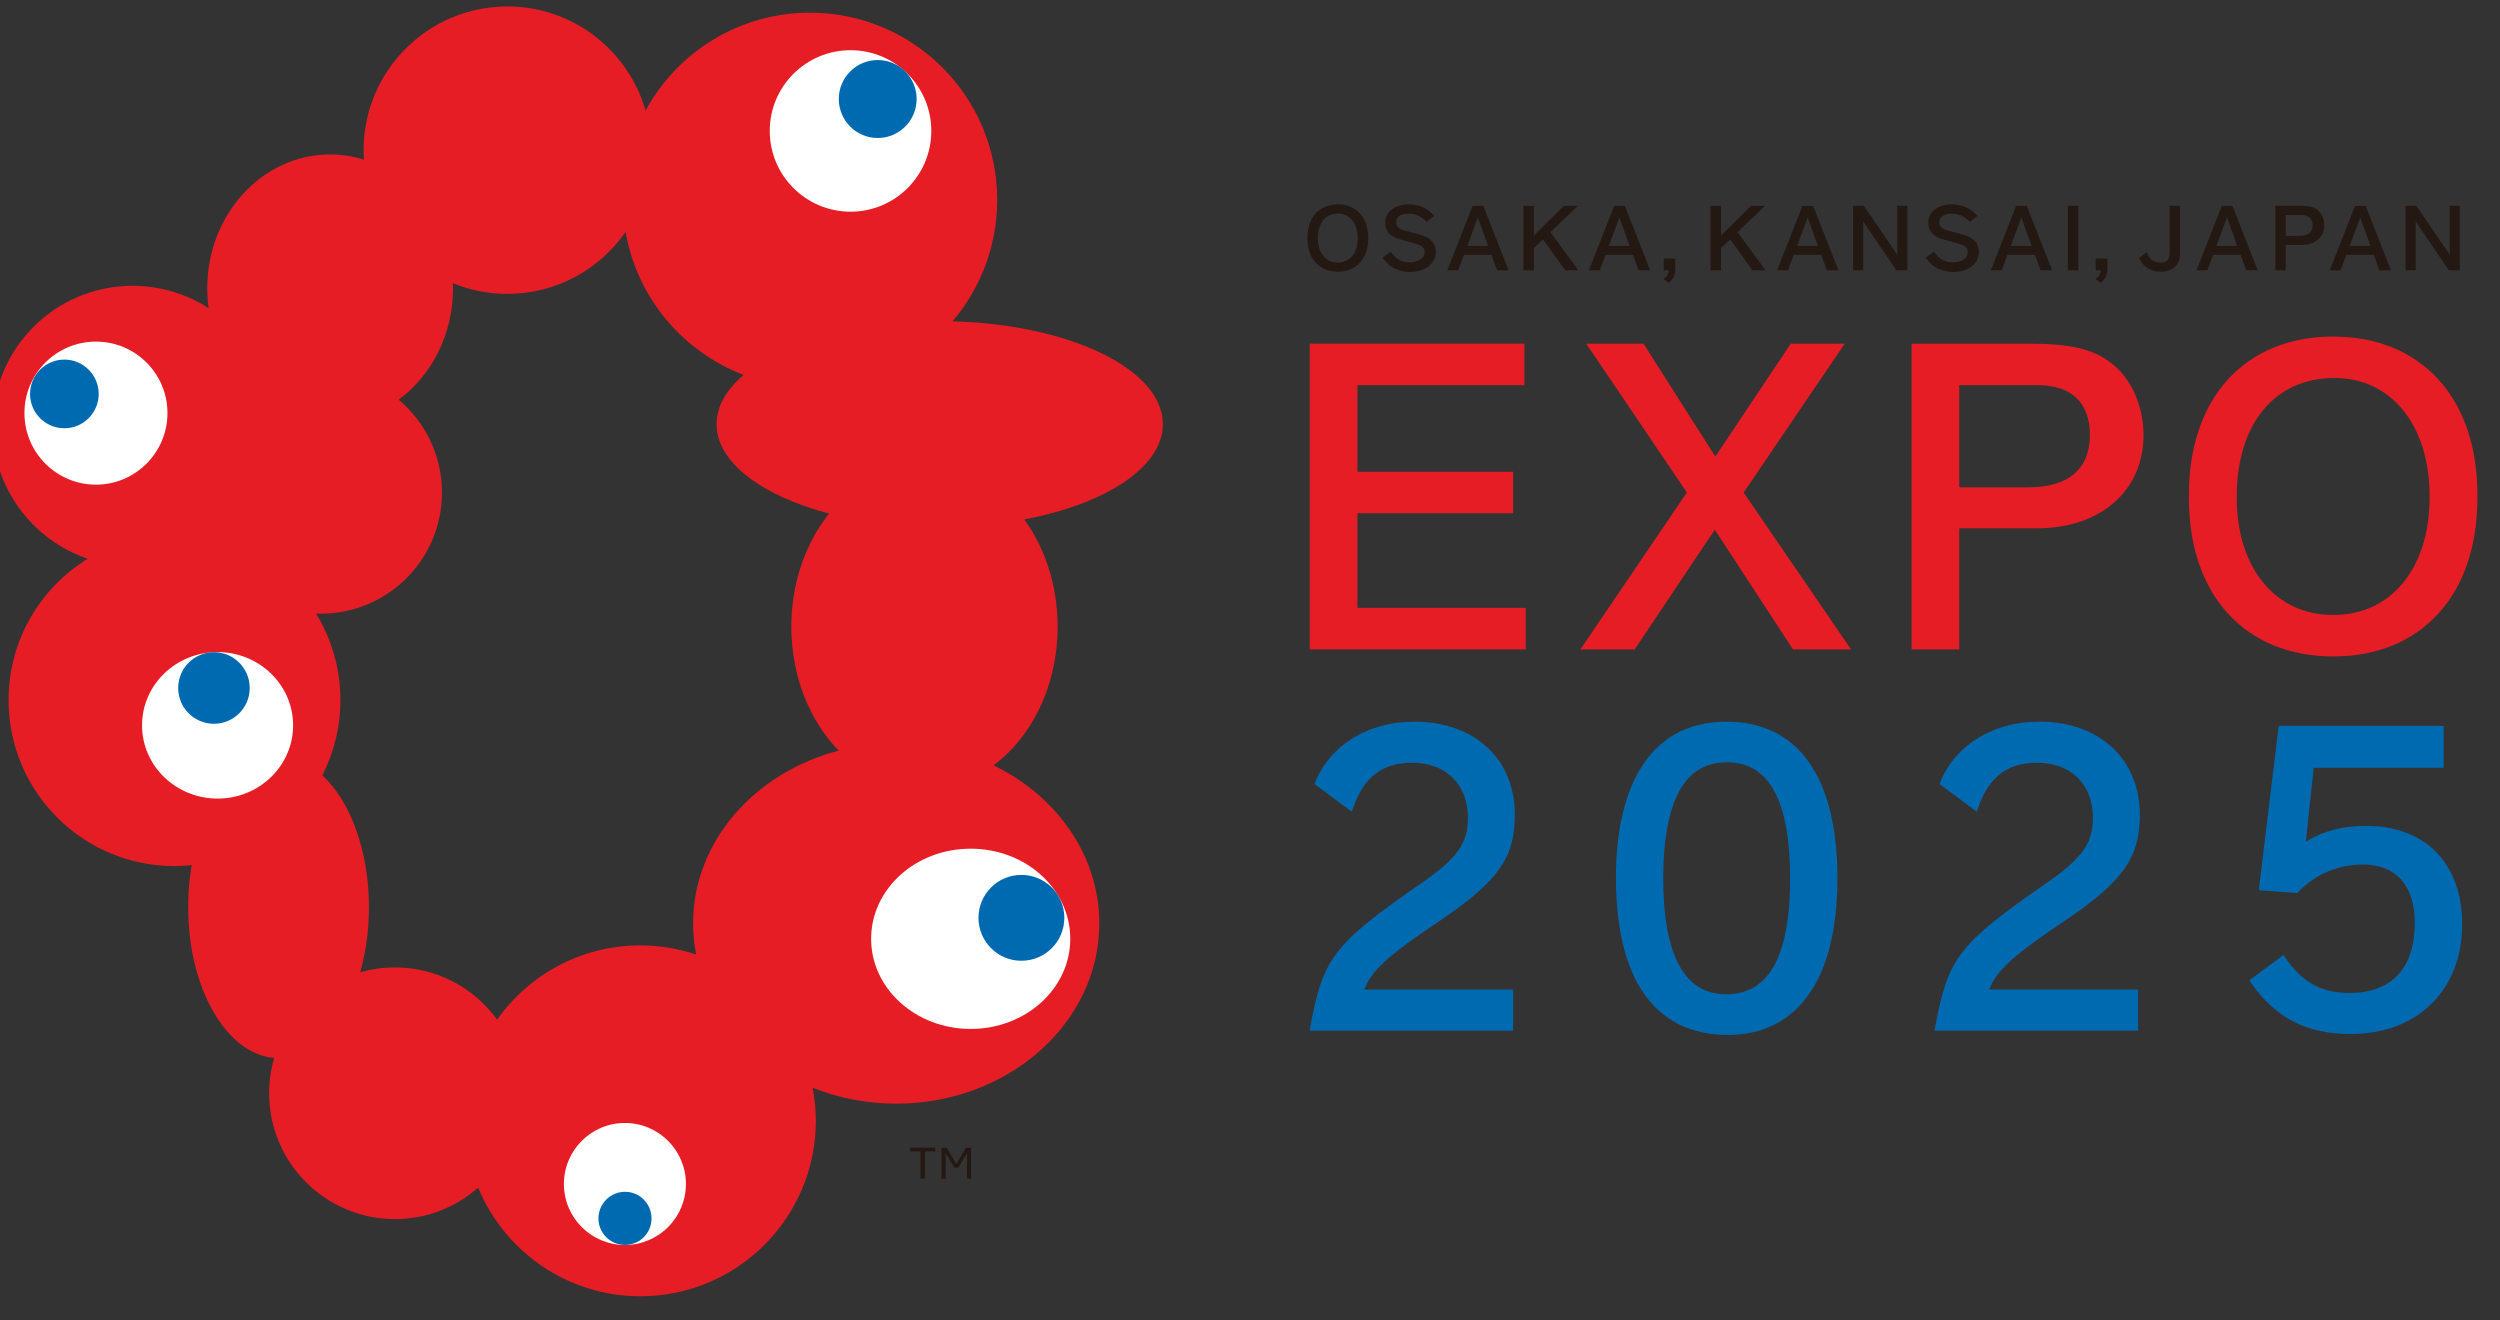 <?xml version="1.0" encoding="UTF-8" standalone="no"?>
<!DOCTYPE svg PUBLIC "-//W3C//DTD SVG 1.1//EN" "http://www.w3.org/Graphics/SVG/1.1/DTD/svg11.dtd">
<svg width="100%" height="100%" viewBox="0 0 89 47" version="1.1" xmlns="http://www.w3.org/2000/svg" xmlns:xlink="http://www.w3.org/1999/xlink" xml:space="preserve" xmlns:serif="http://www.serif.com/" style="fill-rule:evenodd;clip-rule:evenodd;stroke-linejoin:round;stroke-miterlimit:2;">
    <rect x="0" y="0" width="89" height="47" fill="#333333" stroke="none"/>
    <g transform="matrix(1,0,0,1,-1514,-12)">
        <g id="expo_p01" transform="matrix(1.289,0,0,1.289,-434.634,0)">
            <g transform="matrix(1,0,0,1,1549.23,22.561)">
                <path d="M0,0.923L4.301,0.923L4.301,-0.222L0,-0.222L0,-2.615L4.613,-2.615L4.613,-3.76L-1.317,-3.76L-1.317,4.683L4.649,4.683L4.649,3.537L0,3.537L0,0.923Z" style="fill:rgb(230,29,37);fill-rule:nonzero;"/>
            </g>
            <g transform="matrix(1,0,0,1,1562.69,27.244)">
                <path d="M0,-8.443L-1.49,-8.443L-3.575,-5.325L-5.559,-8.443L-7.14,-8.443L-4.361,-4.332L-7.301,0L-5.802,0L-3.589,-3.305L-1.431,0L0.173,0L-2.792,-4.332L0,-8.443Z" style="fill:rgb(230,29,37);fill-rule:nonzero;"/>
            </g>
            <g transform="matrix(1,0,0,1,1569.46,24.728)">
                <path d="M0,-3.411C0,-2.944 -0.143,-2.583 -0.428,-2.336C-0.717,-2.086 -1.143,-1.96 -1.692,-1.96L-3.608,-1.96L-3.608,-4.782L-1.451,-4.782C-0.983,-4.782 -0.617,-4.662 -0.37,-4.426C-0.125,-4.193 0,-3.85 0,-3.411M0.56,-5.414C0.064,-5.785 -0.567,-5.927 -1.692,-5.927L-4.924,-5.927L-4.924,2.516L-3.608,2.516L-3.608,-0.827L-1.474,-0.827C-0.604,-0.827 0.135,-1.073 0.666,-1.537C1.198,-2.002 1.481,-2.651 1.481,-3.411C1.481,-3.805 1.396,-4.201 1.237,-4.554C1.074,-4.912 0.84,-5.212 0.56,-5.414" style="fill:rgb(230,29,37);fill-rule:nonzero;"/>
            </g>
            <g transform="matrix(1,0,0,1,1576.18,19.75)">
                <path d="M0,6.544C-0.784,6.544 -1.45,6.236 -1.928,5.656C-2.412,5.071 -2.665,4.253 -2.665,3.289C-2.665,2.297 -2.412,1.464 -1.933,0.882C-1.456,0.305 -0.777,-0.001 0.032,-0.001C0.806,-0.001 1.461,0.309 1.935,0.894C2.412,1.484 2.663,2.308 2.663,3.279C2.663,4.248 2.411,5.071 1.931,5.655C1.454,6.236 0.786,6.544 0,6.544M2.906,0.04C2.199,-0.735 1.195,-1.145 0,-1.145C-1.196,-1.145 -2.202,-0.735 -2.909,0.04C-3.612,0.812 -3.985,1.913 -3.985,3.22L-3.985,3.323C-3.985,4.63 -3.612,5.731 -2.909,6.503C-2.202,7.279 -1.196,7.689 0,7.689C1.195,7.689 2.199,7.279 2.906,6.503C3.61,5.731 3.982,4.63 3.982,3.323L3.982,3.22C3.982,1.913 3.61,0.812 2.906,0.04" style="fill:rgb(230,29,37);fill-rule:nonzero;"/>
            </g>
            <g transform="matrix(1,0,0,1,1551.14,32.028)">
                <path d="M0,2.96L0.359,2.717C1.215,2.137 1.713,1.703 2.017,1.269C2.313,0.846 2.438,0.404 2.438,-0.213C2.438,-0.972 2.174,-1.618 1.672,-2.08C1.172,-2.542 0.476,-2.787 -0.343,-2.787C-1.609,-2.787 -2.654,-2.147 -3.073,-1.12L-3.095,-1.066L-2.063,-0.299L-2.03,-0.398C-1.739,-1.254 -1.223,-1.653 -0.4,-1.653C0.536,-1.653 1.143,-1.056 1.143,-0.133C1.143,0.229 1.067,0.495 0.89,0.751C0.711,1.013 0.408,1.287 -0.085,1.633C-1.376,2.528 -2.022,3.019 -2.441,3.554C-2.869,4.101 -3.032,4.67 -3.216,5.658L-3.23,5.747L2.39,5.747L2.39,4.613L-1.719,4.613C-1.571,4.196 -1.209,3.78 0,2.96" style="fill:rgb(0,106,177);fill-rule:nonzero;"/>
            </g>
            <g transform="matrix(1,0,0,1,1558.67,36.576)">
                <path d="M0,-6.018C0.216,-6.146 0.471,-6.213 0.759,-6.213C1.348,-6.213 1.774,-5.957 2.067,-5.432C2.361,-4.902 2.511,-4.085 2.511,-3.004C2.511,-1.924 2.36,-1.109 2.061,-0.581C1.765,-0.061 1.331,0.193 0.736,0.193C0.455,0.193 0.203,0.126 -0.007,-0.003C-0.222,-0.134 -0.403,-0.333 -0.547,-0.593C-0.844,-1.133 -0.994,-1.946 -0.994,-3.014C-0.994,-4.083 -0.841,-4.896 -0.544,-5.429C-0.398,-5.69 -0.217,-5.888 0,-6.018M0.759,-7.334C0.206,-7.334 -0.284,-7.212 -0.696,-6.973C-1.076,-6.749 -1.394,-6.426 -1.642,-6.007C-2.071,-5.282 -2.3,-4.257 -2.3,-3.037C-2.3,-1.631 -2.035,-0.543 -1.513,0.193C-0.986,0.938 -0.211,1.316 0.795,1.316C1.275,1.316 1.712,1.218 2.088,1.026C2.463,0.834 2.783,0.55 3.04,0.178C3.556,-0.565 3.817,-1.64 3.817,-3.014C3.817,-5.801 2.733,-7.334 0.759,-7.334" style="fill:rgb(0,106,177);fill-rule:nonzero;"/>
            </g>
            <g transform="matrix(1,0,0,1,1568.4,32.028)">
                <path d="M0,2.96L0.36,2.717C1.217,2.137 1.712,1.703 2.017,1.269C2.312,0.846 2.439,0.404 2.439,-0.213C2.439,-0.972 2.173,-1.618 1.671,-2.08C1.172,-2.542 0.476,-2.787 -0.342,-2.787C-1.608,-2.787 -2.655,-2.147 -3.072,-1.12L-3.093,-1.066L-2.062,-0.299L-2.031,-0.398C-1.74,-1.254 -1.223,-1.653 -0.4,-1.653C0.536,-1.653 1.143,-1.056 1.143,-0.133C1.143,0.229 1.067,0.495 0.891,0.751C0.71,1.013 0.409,1.287 -0.086,1.633C-1.376,2.528 -2.02,3.019 -2.44,3.554C-2.869,4.101 -3.032,4.67 -3.216,5.658L-3.231,5.747L2.392,5.747L2.392,4.613L-1.72,4.613C-1.569,4.196 -1.209,3.78 0,2.96" style="fill:rgb(0,106,177);fill-rule:nonzero;"/>
            </g>
            <g transform="matrix(1,0,0,1,1579.03,34.374)">
                <path d="M0,-1.524C-0.463,-2.001 -1.131,-2.253 -1.93,-2.253C-2.595,-2.253 -3.109,-2.122 -3.607,-1.818L-3.388,-3.86L0.202,-3.86L0.202,-5.017L-4.355,-5.017L-4.905,-0.478L-3.841,-0.4L-3.818,-0.427C-3.35,-0.919 -2.71,-1.189 -2.022,-1.189C-1.58,-1.189 -1.215,-1.044 -0.972,-0.772C-0.726,-0.494 -0.595,-0.086 -0.595,0.411C-0.595,1.042 -0.751,1.53 -1.063,1.862C-1.37,2.192 -1.823,2.36 -2.403,2.36C-2.796,2.36 -3.126,2.283 -3.407,2.125C-3.688,1.97 -3.941,1.723 -4.18,1.375L-4.225,1.31L-5.166,2.014L-5.126,2.074C-4.78,2.567 -4.393,2.921 -3.946,3.15C-3.498,3.38 -2.983,3.493 -2.37,3.493C-1.464,3.493 -0.693,3.205 -0.138,2.661C0.418,2.113 0.711,1.351 0.711,0.459C0.711,-0.361 0.466,-1.046 0,-1.524" style="fill:rgb(0,106,177);fill-rule:nonzero;"/>
            </g>
            <g transform="matrix(1,0,0,1,1548.69,15.207)">
                <path d="M0,1.354C-0.331,1.354 -0.552,1.085 -0.552,0.681C-0.552,0.261 -0.338,-0 0.005,-0C0.331,-0 0.55,0.273 0.55,0.679C0.55,1.089 0.333,1.354 0,1.354M0,-0.253C-0.512,-0.253 -0.841,0.108 -0.841,0.666L-0.841,0.688C-0.841,1.247 -0.512,1.607 0,1.607C0.509,1.607 0.84,1.247 0.84,0.688L0.84,0.666C0.84,0.108 0.509,-0.253 0,-0.253" style="fill:rgb(36,24,19);fill-rule:nonzero;"/>
            </g>
            <g transform="matrix(1,0,0,1,1551.12,15.924)">
                <path d="M0,-0.073C-0.095,-0.117 -0.197,-0.148 -0.421,-0.204C-0.632,-0.257 -0.653,-0.266 -0.712,-0.295C-0.781,-0.333 -0.822,-0.399 -0.822,-0.476C-0.822,-0.622 -0.692,-0.714 -0.48,-0.714C-0.288,-0.714 -0.13,-0.643 0.005,-0.503L0.019,-0.486L0.235,-0.653L0.218,-0.671C0.025,-0.876 -0.198,-0.97 -0.48,-0.97C-0.859,-0.97 -1.124,-0.761 -1.124,-0.46C-1.124,-0.288 -1.042,-0.154 -0.885,-0.069C-0.801,-0.026 -0.771,-0.017 -0.562,0.04C-0.228,0.127 -0.205,0.137 -0.15,0.168C-0.068,0.212 -0.033,0.267 -0.033,0.351C-0.033,0.514 -0.205,0.632 -0.441,0.632C-0.582,0.632 -0.707,0.591 -0.806,0.516C-0.855,0.481 -0.904,0.426 -0.956,0.355L-0.97,0.335L-1.196,0.505L-1.182,0.522C-1.113,0.604 -1.057,0.671 -0.997,0.719C-0.852,0.83 -0.639,0.897 -0.429,0.897C-0.021,0.897 0.275,0.663 0.275,0.346C0.275,0.155 0.174,0.002 0,-0.073" style="fill:rgb(36,24,19);fill-rule:nonzero;"/>
            </g>
            <g transform="matrix(1,0,0,1,1552.84,15.668)">
                <path d="M0,0.433L-0.575,0.433L-0.285,-0.351L0,0.433ZM-0.132,-0.672L-0.427,-0.672L-1.127,1.105L-0.825,1.105L-0.668,0.68L0.091,0.68L0.247,1.105L0.565,1.105L-0.132,-0.672Z" style="fill:rgb(36,24,19);fill-rule:nonzero;"/>
            </g>
            <g transform="matrix(1,0,0,1,1554.56,16.049)">
                <path d="M0,-0.329L0.756,-1.053L0.371,-1.053L-0.456,-0.237L-0.456,-1.053L-0.746,-1.053L-0.746,0.724L-0.456,0.724L-0.456,0.11L-0.204,-0.129L0.402,0.715L0.409,0.724L0.771,0.724L0,-0.329Z" style="fill:rgb(36,24,19);fill-rule:nonzero;"/>
            </g>
            <g transform="matrix(1,0,0,1,1556.75,15.668)">
                <path d="M0,0.433L-0.575,0.433L-0.286,-0.351L0,0.433ZM-0.132,-0.672L-0.428,-0.672L-1.125,1.105L-0.825,1.105L-0.666,0.68L0.092,0.68L0.245,1.105L0.565,1.105L-0.132,-0.672Z" style="fill:rgb(36,24,19);fill-rule:nonzero;"/>
            </g>
            <g transform="matrix(1,0,0,1,1557.69,17.121)">
                <path d="M0,-0.671L0,-0.348L0.139,-0.348C0.134,-0.252 0.097,-0.18 0.02,-0.128L-0.007,-0.111L0.137,0L0.152,-0.011C0.273,-0.113 0.32,-0.223 0.32,-0.397L0.32,-0.671L0,-0.671Z" style="fill:rgb(36,24,19);fill-rule:nonzero;"/>
            </g>
            <g transform="matrix(1,0,0,1,1559.73,16.049)">
                <path d="M0,-0.329L0.756,-1.053L0.371,-1.053L-0.457,-0.237L-0.457,-1.053L-0.746,-1.053L-0.746,0.724L-0.457,0.724L-0.457,0.11L-0.203,-0.129L0.4,0.715L0.409,0.724L0.771,0.724L0,-0.329Z" style="fill:rgb(36,24,19);fill-rule:nonzero;"/>
            </g>
            <g transform="matrix(1,0,0,1,1561.95,15.668)">
                <path d="M0,0.433L-0.576,0.433L-0.284,-0.351L0,0.433ZM-0.133,-0.672L-0.429,-0.672L-1.127,1.105L-0.826,1.105L-0.667,0.68L0.092,0.68L0.245,1.105L0.566,1.105L-0.133,-0.672Z" style="fill:rgb(36,24,19);fill-rule:nonzero;"/>
            </g>
            <g transform="matrix(1,0,0,1,1564.14,16.773)">
                <path d="M0,-1.779L0,-0.43L-0.916,-1.769L-0.921,-1.779L-1.22,-1.779L-1.22,0L-0.941,0L-0.941,-1.346L-0.032,-0.009L-0.026,0L0.279,0L0.279,-1.779L0,-1.779Z" style="fill:rgb(36,24,19);fill-rule:nonzero;"/>
            </g>
            <g transform="matrix(1,0,0,1,1566.12,15.924)">
                <path d="M0,-0.073C-0.094,-0.117 -0.196,-0.148 -0.421,-0.204C-0.63,-0.257 -0.651,-0.266 -0.709,-0.295C-0.78,-0.333 -0.819,-0.399 -0.819,-0.476C-0.819,-0.622 -0.691,-0.714 -0.481,-0.714C-0.288,-0.714 -0.129,-0.643 0.004,-0.503L0.019,-0.486L0.236,-0.653L0.219,-0.671C0.027,-0.876 -0.197,-0.97 -0.481,-0.97C-0.858,-0.97 -1.124,-0.761 -1.124,-0.46C-1.124,-0.288 -1.039,-0.154 -0.883,-0.069C-0.798,-0.026 -0.771,-0.017 -0.56,0.04C-0.226,0.127 -0.204,0.137 -0.147,0.168C-0.067,0.212 -0.032,0.267 -0.032,0.351C-0.032,0.514 -0.204,0.632 -0.439,0.632C-0.579,0.632 -0.706,0.591 -0.806,0.516C-0.855,0.481 -0.903,0.426 -0.955,0.355L-0.968,0.335L-1.196,0.505L-1.18,0.522C-1.112,0.604 -1.056,0.671 -0.996,0.719C-0.851,0.83 -0.637,0.897 -0.427,0.897C-0.02,0.897 0.275,0.663 0.275,0.346C0.275,0.155 0.175,0.002 0,-0.073" style="fill:rgb(36,24,19);fill-rule:nonzero;"/>
            </g>
            <g transform="matrix(1,0,0,1,1567.85,15.668)">
                <path d="M0,0.433L-0.575,0.433L-0.283,-0.351L0,0.433ZM-0.127,-0.656L-0.133,-0.672L-0.427,-0.672L-1.112,1.075L-1.125,1.105L-0.824,1.105L-0.668,0.68L0.093,0.68L0.248,1.105L0.566,1.105L-0.127,-0.656Z" style="fill:rgb(36,24,19);fill-rule:nonzero;"/>
            </g>
            <g transform="matrix(1,0,0,1,1502,-22.828)">
                <rect x="66.851" y="37.822" width="0.289" height="1.779" style="fill:rgb(36,24,19);"/>
            </g>
            <g transform="matrix(1,0,0,1,1569.62,17.121)">
                <path d="M0,-0.671L0,-0.348L0.141,-0.348C0.137,-0.252 0.098,-0.18 0.02,-0.128L-0.005,-0.111L0.139,0L0.154,-0.011C0.275,-0.115 0.323,-0.223 0.323,-0.397L0.323,-0.671L0,-0.671Z" style="fill:rgb(36,24,19);fill-rule:nonzero;"/>
            </g>
            <g transform="matrix(1,0,0,1,1571.66,16.814)">
                <path d="M0,-1.82L0,-0.529C0,-0.331 -0.073,-0.251 -0.247,-0.251C-0.368,-0.251 -0.476,-0.299 -0.547,-0.384C-0.573,-0.417 -0.603,-0.471 -0.619,-0.514L-0.63,-0.542L-0.838,-0.384L-0.83,-0.369C-0.812,-0.323 -0.78,-0.267 -0.75,-0.231C-0.629,-0.076 -0.458,0 -0.24,0C0.086,0 0.289,-0.188 0.289,-0.495L0.289,-1.82L0,-1.82Z" style="fill:rgb(36,24,19);fill-rule:nonzero;"/>
            </g>
            <g transform="matrix(1,0,0,1,1573.53,15.668)">
                <path d="M0,0.433L-0.575,0.433L-0.284,-0.351L0,0.433ZM-0.127,-0.656L-0.133,-0.672L-0.427,-0.672L-1.113,1.075L-1.126,1.105L-0.825,1.105L-0.667,0.68L0.092,0.68L0.248,1.105L0.566,1.105L-0.127,-0.656Z" style="fill:rgb(36,24,19);fill-rule:nonzero;"/>
            </g>
            <g transform="matrix(1,0,0,1,1575.61,16.239)">
                <path d="M0,-0.711C0,-0.467 -0.188,-0.415 -0.347,-0.415L-0.74,-0.415L-0.74,-0.991L-0.297,-0.991C-0.106,-0.991 0,-0.891 0,-0.711M0.128,-1.136C0.024,-1.214 -0.109,-1.245 -0.347,-1.245L-1.029,-1.245L-1.029,0.534L-0.74,0.534L-0.74,-0.164L-0.301,-0.164C0.073,-0.164 0.324,-0.383 0.324,-0.711C0.324,-0.884 0.25,-1.048 0.128,-1.136" style="fill:rgb(36,24,19);fill-rule:nonzero;"/>
            </g>
            <g transform="matrix(1,0,0,1,1577.21,15.668)">
                <path d="M0,0.433L-0.574,0.433L-0.283,-0.351L0,0.433ZM-0.127,-0.656L-0.132,-0.672L-0.428,-0.672L-1.113,1.075L-1.125,1.105L-0.826,1.105L-0.667,0.68L0.092,0.68L0.244,1.105L0.565,1.105L-0.127,-0.656Z" style="fill:rgb(36,24,19);fill-rule:nonzero;"/>
            </g>
            <g transform="matrix(1,0,0,1,1579.4,16.773)">
                <path d="M0,-1.779L0,-0.43L-0.917,-1.769L-0.923,-1.779L-1.221,-1.779L-1.221,0L-0.941,0L-0.941,-1.346L-0.034,-0.009L-0.025,0L0.276,0L0.276,-1.779L0,-1.779Z" style="fill:rgb(36,24,19);fill-rule:nonzero;"/>
            </g>
            <g transform="matrix(1,0,0,1,1525.47,17.127)">
                <path d="M0,20.344C-0.633,19.469 -1.661,18.901 -2.819,18.901C-3.155,18.901 -3.477,18.949 -3.783,19.035C-3.626,18.493 -3.539,17.883 -3.539,17.241C-3.539,15.671 -4.057,14.306 -4.826,13.596C-4.508,12.971 -4.328,12.268 -4.328,11.519C-4.328,10.643 -4.574,9.824 -5.001,9.127C-4.958,9.13 -4.912,9.131 -4.868,9.131C-3.021,9.131 -1.523,7.634 -1.523,5.785C-1.523,4.756 -1.987,3.834 -2.719,3.221C-1.814,2.556 -1.218,1.429 -1.218,0.148C-1.218,0.1 -1.219,0.053 -1.222,0.003C-0.758,0.193 -0.249,0.299 0.284,0.299C1.637,0.299 2.833,-0.379 3.549,-1.414C3.862,0.404 5.128,1.898 6.811,2.538C6.335,2.941 6.061,3.405 6.061,3.896C6.061,4.954 7.314,5.877 9.169,6.366C8.526,7.173 8.126,8.274 8.126,9.489C8.126,10.863 8.634,12.092 9.434,12.913C7.109,13.522 5.413,15.428 5.413,17.687C5.413,17.981 5.441,18.265 5.497,18.544C5.012,18.383 4.496,18.293 3.956,18.293C2.322,18.293 0.877,19.102 0,20.344M18.387,3.896C18.387,2.38 15.814,1.142 12.577,1.057C13.346,0.154 13.812,-1.017 13.812,-2.296C13.812,-5.152 11.498,-7.467 8.643,-7.467C6.68,-7.467 4.974,-6.373 4.1,-4.764C3.623,-6.423 2.097,-7.639 0.284,-7.639C-1.908,-7.639 -3.687,-5.862 -3.687,-3.669C-3.687,-3.582 -3.682,-3.495 -3.676,-3.408C-3.973,-3.5 -4.287,-3.552 -4.612,-3.552C-6.485,-3.552 -8.006,-1.894 -8.006,0.148C-8.006,0.335 -7.992,0.515 -7.967,0.693C-8.573,0.304 -9.293,0.076 -10.067,0.076C-12.203,0.076 -13.936,1.808 -13.936,3.946C-13.936,5.651 -12.834,7.096 -11.306,7.614C-12.617,8.42 -13.492,9.867 -13.492,11.519C-13.492,14.05 -11.441,16.102 -8.911,16.102C-8.749,16.102 -8.59,16.094 -8.434,16.077C-8.498,16.445 -8.532,16.837 -8.532,17.241C-8.532,19.474 -7.479,21.294 -6.156,21.401C-6.247,21.709 -6.296,22.037 -6.296,22.375C-6.296,24.296 -4.739,25.852 -2.819,25.852C-1.939,25.852 -1.134,25.522 -0.524,24.982C0.204,26.743 1.935,27.983 3.956,27.983C6.633,27.983 8.803,25.813 8.803,23.137C8.803,22.825 8.771,22.519 8.714,22.223C9.419,22.505 10.199,22.664 11.021,22.664C14.12,22.664 16.632,20.435 16.632,17.687C16.632,15.804 15.451,14.165 13.711,13.319C14.772,12.533 15.481,11.114 15.481,9.489C15.481,8.354 15.132,7.317 14.56,6.528C16.805,6.105 18.387,5.086 18.387,3.896" style="fill:rgb(230,29,37);fill-rule:nonzero;"/>
            </g>
            <g transform="matrix(0,-1,-1,0,1538.55,32.488)">
                <path d="M-2.75,-2.75C-4.124,-2.75 -5.239,-1.52 -5.239,0C-5.239,1.522 -4.124,2.75 -2.75,2.75C-1.374,2.75 -0.261,1.522 -0.261,0C-0.261,-1.52 -1.374,-2.75 -2.75,-2.75" style="fill:white;fill-rule:nonzero;"/>
            </g>
            <g transform="matrix(0,-1,-1,0,1539.95,33.473)">
                <path d="M-1.185,-1.186C-1.841,-1.186 -2.371,-0.657 -2.371,0.002C-2.371,0.654 -1.841,1.185 -1.185,1.185C-0.53,1.185 0,0.654 0,0.002C0,-0.657 -0.53,-1.186 -1.185,-1.186" style="fill:rgb(0,106,177);fill-rule:nonzero;"/>
            </g>
            <g transform="matrix(0,-1,-1,0,1535.23,10.695)">
                <path d="M-2.23,-2.232C-3.463,-2.232 -4.461,-1.233 -4.461,-0.002C-4.461,1.231 -3.463,2.23 -2.23,2.23C-1,2.23 -0.001,1.231 -0.001,-0.002C-0.001,-1.233 -1,-2.232 -2.23,-2.232" style="fill:white;fill-rule:nonzero;"/>
            </g>
            <g transform="matrix(0,-1,-1,0,1535.98,10.97)">
                <path d="M-1.073,-1.077C-1.667,-1.077 -2.151,-0.597 -2.151,-0.002C-2.151,0.593 -1.667,1.073 -1.073,1.073C-0.48,1.073 0.002,0.593 0.002,-0.002C0.002,-0.597 -0.48,-1.077 -1.073,-1.077" style="fill:rgb(0,106,177);fill-rule:nonzero;"/>
            </g>
            <g transform="matrix(0,-1,-1,0,1514.39,18.744)">
                <path d="M-1.974,-1.976C-3.064,-1.976 -3.951,-1.09 -3.951,-0.002C-3.951,1.09 -3.067,1.974 -1.974,1.974C-0.883,1.974 -0,1.091 -0,-0.002C-0,-1.09 -0.883,-1.976 -1.974,-1.976" style="fill:white;fill-rule:nonzero;"/>
            </g>
            <g transform="matrix(0,-1,-1,0,1513.52,19.241)">
                <path d="M-0.949,-0.947C-1.472,-0.947 -1.896,-0.522 -1.896,0.002C-1.896,0.525 -1.472,0.949 -0.949,0.949C-0.425,0.949 0,0.527 0,0.002C0,-0.522 -0.425,-0.947 -0.949,-0.947" style="fill:rgb(0,106,177);fill-rule:nonzero;"/>
            </g>
            <g transform="matrix(0,-1,-1,0,1517.75,27.256)">
                <path d="M-2.086,-2.086C-3.204,-2.086 -4.109,-1.152 -4.109,-0.001C-4.109,1.152 -3.204,2.086 -2.086,2.086C-0.968,2.086 -0.063,1.152 -0.063,-0.002C-0.063,-1.152 -0.968,-2.086 -2.086,-2.086" style="fill:white;fill-rule:nonzero;"/>
            </g>
            <g transform="matrix(0,1,1,0,1517.65,27.323)">
                <path d="M0.988,-0.988C1.534,-0.988 1.976,-0.546 1.976,0C1.976,0.545 1.534,0.988 0.988,0.988C0.442,0.988 -0.001,0.545 -0.001,0C-0.001,-0.546 0.442,-0.988 0.988,-0.988" style="fill:rgb(0,106,177);fill-rule:nonzero;"/>
            </g>
            <g transform="matrix(0,-1,-1,0,1529,40.324)">
                <path d="M-1.685,-1.685C-2.616,-1.685 -3.37,-0.931 -3.37,0C-3.37,0.931 -2.616,1.685 -1.685,1.685C-0.755,1.685 0,0.931 0,0C0,-0.931 -0.755,-1.685 -1.685,-1.685" style="fill:white;fill-rule:nonzero;"/>
            </g>
            <g transform="matrix(0,1,1,0,1529,42.226)">
                <path d="M0.735,-0.731C0.328,-0.731 -0.001,-0.403 -0.001,0.003C-0.001,0.409 0.328,0.735 0.735,0.735C1.139,0.735 1.467,0.409 1.467,0.003C1.467,-0.403 1.139,-0.731 0.735,-0.731" style="fill:rgb(0,106,177);fill-rule:nonzero;"/>
            </g>
            <g transform="matrix(1,0,0,1,1537.57,41.761)">
                <path d="M0,-0.652L-0.285,-0.652L-0.285,0.103L-0.406,0.103L-0.406,-0.652L-0.693,-0.652L-0.693,-0.755L0,-0.755L0,-0.652Z" style="fill:rgb(36,24,19);fill-rule:nonzero;"/>
            </g>
            <g transform="matrix(1,0,0,1,1538.56,41.864)">
                <path d="M0,-0.855L0,0L-0.114,0L-0.114,-0.708L-0.352,-0.303L-0.462,-0.303L-0.701,-0.708L-0.701,0L-0.816,0L-0.816,-0.855L-0.67,-0.855L-0.408,-0.406L-0.143,-0.855L0,-0.855Z" style="fill:rgb(36,24,19);fill-rule:nonzero;"/>
            </g>
        </g>
    </g>
</svg>
